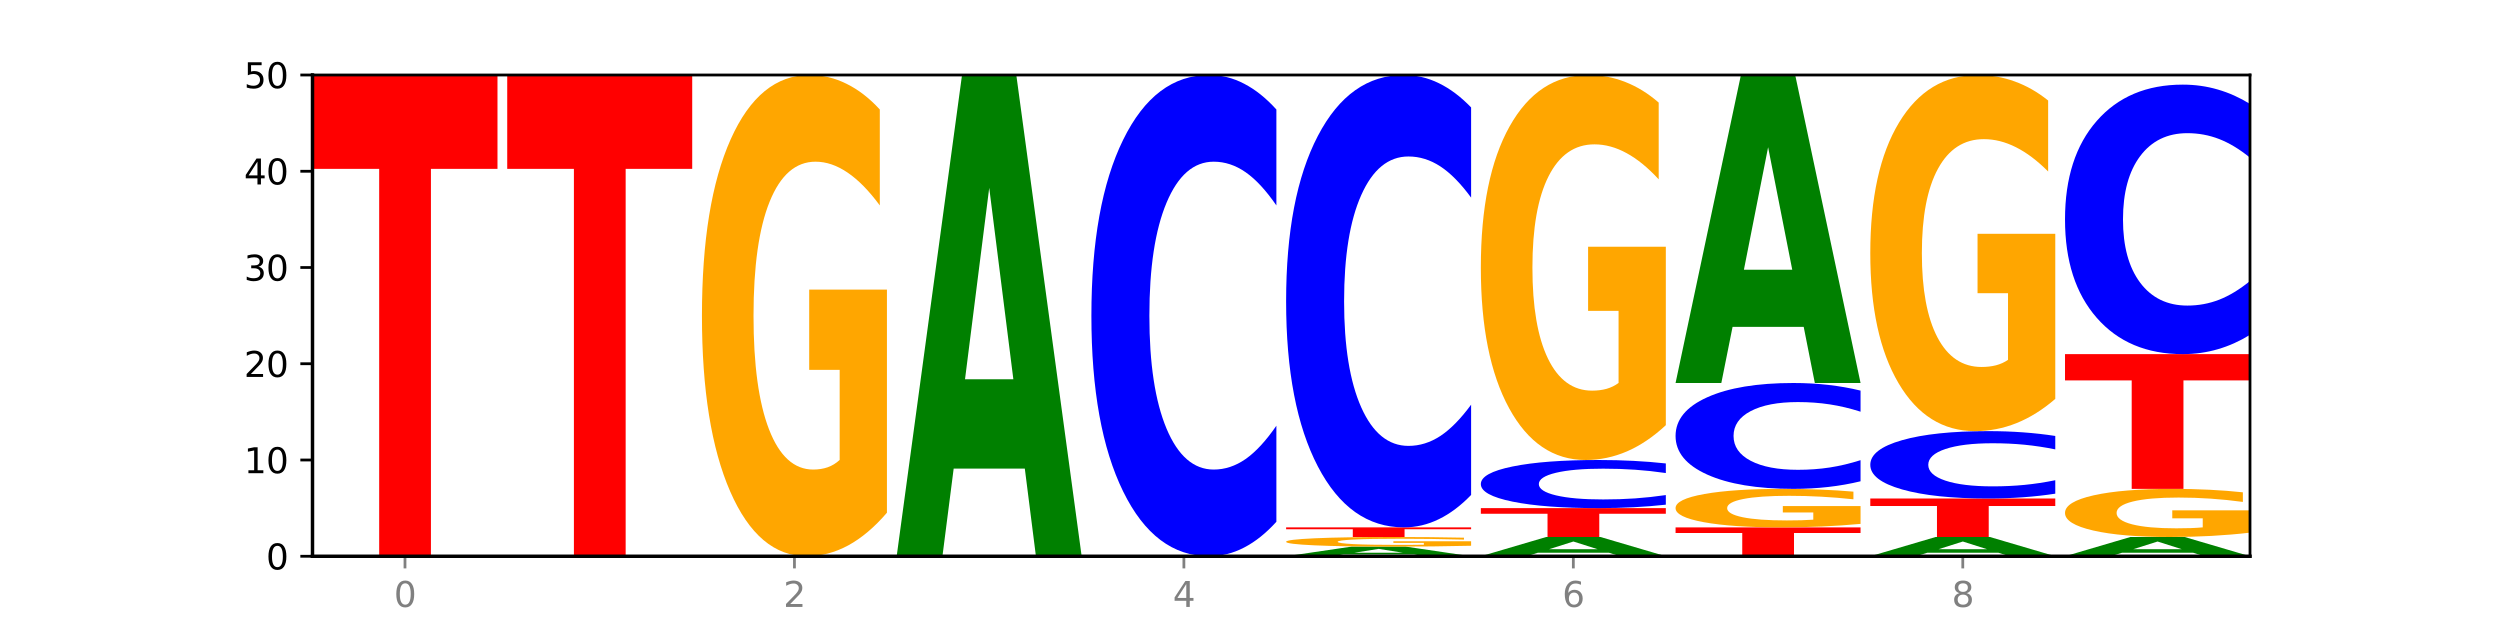 <?xml version="1.0" encoding="utf-8" standalone="no"?>
<!DOCTYPE svg PUBLIC "-//W3C//DTD SVG 1.1//EN"
  "http://www.w3.org/Graphics/SVG/1.1/DTD/svg11.dtd">
<svg xmlns:xlink="http://www.w3.org/1999/xlink" width="720pt" height="180pt" viewBox="0 0 720 180" xmlns="http://www.w3.org/2000/svg" version="1.1">
 <defs>
  <style type="text/css">*{stroke-linejoin: round; stroke-linecap: butt}</style>
 </defs>
 <g id="figure_1">
  <g id="patch_1">
   <path d="M 0 180 
L 720 180 
L 720 0 
L 0 0 
z
" style="fill: #ffffff"/>
  </g>
  <g id="axes_1">
   <g id="patch_2">
    <path d="M 90 160.2 
L 648 160.2 
L 648 21.6 
L 90 21.6 
z
" style="fill: #ffffff"/>
   </g>
   <g id="line2d_1">
    <path d="M 90 160.2 
L 648 160.2 
" clip-path="url(#pd903be6fac)" style="fill: none; stroke: #000000; stroke-width: 0.5; stroke-linecap: square"/>
   </g>
   <g id="patch_3">
    <path d="M 90 21.6 
L 143.276 21.6 
L 143.276 48.631 
L 124.109 48.631 
L 124.109 160.2 
L 109.204 160.2 
L 109.204 48.631 
L 90 48.631 
L 90 21.6 
z
" clip-path="url(#pd903be6fac)" style="fill: #ff0000"/>
   </g>
   <g id="patch_4">
    <path d="M 146.08 21.6 
L 199.357 21.6 
L 199.357 48.631 
L 180.19 48.631 
L 180.19 160.2 
L 165.285 160.2 
L 165.285 48.631 
L 146.08 48.631 
L 146.08 21.6 
z
" clip-path="url(#pd903be6fac)" style="fill: #ff0000"/>
   </g>
   <g id="patch_5">
    <path d="M 255.437 147.66 
Q 250.064 153.93 244.285 157.079 
Q 238.506 160.2 232.345 160.2 
Q 218.423 160.2 210.292 141.533 
Q 202.161 122.866 202.161 90.943 
Q 202.161 58.648 210.435 40.124 
Q 218.722 21.6 233.133 21.6 
Q 238.685 21.6 243.772 24.119 
Q 248.87 26.61 253.384 31.535 
L 253.384 59.163 
Q 248.727 52.836 244.118 49.715 
Q 239.509 46.566 234.876 46.566 
Q 226.304 46.566 221.659 58.075 
Q 217.014 69.556 217.014 90.943 
Q 217.014 112.129 221.492 123.696 
Q 225.969 135.234 234.208 135.234 
Q 236.453 135.234 238.375 134.576 
Q 240.297 133.889 241.826 132.457 
L 241.826 106.518 
L 233.05 106.518 
L 233.05 83.413 
L 255.437 83.413 
L 255.437 147.66 
z
" clip-path="url(#pd903be6fac)" style="fill: #ffa600"/>
   </g>
   <g id="patch_6">
    <path d="M 295.146 134.951 
L 274.657 134.951 
L 271.421 160.2 
L 258.241 160.2 
L 277.064 21.6 
L 292.695 21.6 
L 311.518 160.2 
L 298.348 160.2 
L 295.146 134.951 
z
M 277.924 109.228 
L 291.845 109.228 
L 284.896 54.096 
L 277.924 109.228 
z
" clip-path="url(#pd903be6fac)" style="fill: #008000"/>
   </g>
   <g id="patch_7">
    <path d="M 367.598 150.265 
Q 363.142 155.19 358.323 157.681 
Q 353.504 160.2 348.255 160.2 
Q 332.604 160.2 323.463 141.533 
Q 314.322 122.866 314.322 90.943 
Q 314.322 58.905 323.463 40.267 
Q 332.604 21.6 348.255 21.6 
Q 353.504 21.6 358.323 24.119 
Q 363.142 26.61 367.598 31.535 
L 367.598 59.163 
Q 363.101 52.635 358.739 49.601 
Q 354.376 46.566 349.557 46.566 
Q 340.913 46.566 335.96 58.39 
Q 331.02 70.186 331.02 90.943 
Q 331.02 111.614 335.96 123.439 
Q 340.913 135.234 349.557 135.234 
Q 354.376 135.234 358.739 132.199 
Q 363.101 129.136 367.598 122.608 
L 367.598 150.265 
z
" clip-path="url(#pd903be6fac)" style="fill: #0000ff"/>
   </g>
   <g id="patch_8">
    <path d="M 407.307 159.695 
L 386.817 159.695 
L 383.582 160.2 
L 370.402 160.2 
L 389.225 157.428 
L 404.856 157.428 
L 423.678 160.2 
L 410.509 160.2 
L 407.307 159.695 
z
M 390.085 159.181 
L 404.006 159.181 
L 397.057 158.078 
L 390.085 159.181 
z
" clip-path="url(#pd903be6fac)" style="fill: #008000"/>
   </g>
   <g id="patch_9">
    <path d="M 423.678 157.177 
Q 418.305 157.303 412.526 157.366 
Q 406.747 157.428 400.586 157.428 
Q 386.664 157.428 378.533 157.055 
Q 370.402 156.681 370.402 156.043 
Q 370.402 155.397 378.676 155.026 
Q 386.963 154.656 401.374 154.656 
Q 406.927 154.656 412.013 154.706 
Q 417.111 154.756 421.625 154.855 
L 421.625 155.407 
Q 416.968 155.281 412.359 155.218 
Q 407.75 155.155 403.118 155.155 
Q 394.545 155.155 389.9 155.386 
Q 385.255 155.615 385.255 156.043 
Q 385.255 156.467 389.733 156.698 
Q 394.21 156.929 402.449 156.929 
Q 404.694 156.929 406.616 156.916 
Q 408.538 156.902 410.067 156.873 
L 410.067 156.354 
L 401.291 156.354 
L 401.291 155.892 
L 423.678 155.892 
L 423.678 157.177 
z
" clip-path="url(#pd903be6fac)" style="fill: #ffa600"/>
   </g>
   <g id="patch_10">
    <path d="M 370.402 151.884 
L 423.678 151.884 
L 423.678 152.425 
L 404.511 152.425 
L 404.511 154.656 
L 389.606 154.656 
L 389.606 152.425 
L 370.402 152.425 
L 370.402 151.884 
z
" clip-path="url(#pd903be6fac)" style="fill: #ff0000"/>
   </g>
   <g id="patch_11">
    <path d="M 423.678 142.545 
Q 419.222 147.174 414.403 149.516 
Q 409.584 151.884 404.336 151.884 
Q 388.684 151.884 379.543 134.337 
Q 370.402 116.79 370.402 86.782 
Q 370.402 56.667 379.543 39.147 
Q 388.684 21.6 404.336 21.6 
Q 409.584 21.6 414.403 23.968 
Q 419.222 26.31 423.678 30.939 
L 423.678 56.909 
Q 419.182 50.773 414.819 47.921 
Q 410.457 45.068 405.638 45.068 
Q 396.993 45.068 392.04 56.183 
Q 387.1 67.271 387.1 86.782 
Q 387.1 106.213 392.04 117.328 
Q 396.993 128.416 405.638 128.416 
Q 410.457 128.416 414.819 125.563 
Q 419.182 122.684 423.678 116.548 
L 423.678 142.545 
z
" clip-path="url(#pd903be6fac)" style="fill: #0000ff"/>
   </g>
   <g id="patch_12">
    <path d="M 463.387 159.19 
L 442.898 159.19 
L 439.663 160.2 
L 426.482 160.2 
L 445.305 154.656 
L 460.936 154.656 
L 479.759 160.2 
L 466.589 160.2 
L 463.387 159.19 
z
M 446.166 158.161 
L 460.087 158.161 
L 453.137 155.956 
L 446.166 158.161 
z
" clip-path="url(#pd903be6fac)" style="fill: #008000"/>
   </g>
   <g id="patch_13">
    <path d="M 426.482 146.34 
L 479.759 146.34 
L 479.759 147.962 
L 460.592 147.962 
L 460.592 154.656 
L 445.687 154.656 
L 445.687 147.962 
L 426.482 147.962 
L 426.482 146.34 
z
" clip-path="url(#pd903be6fac)" style="fill: #ff0000"/>
   </g>
   <g id="patch_14">
    <path d="M 479.759 145.347 
Q 475.302 145.839 470.483 146.088 
Q 465.665 146.34 460.416 146.34 
Q 444.765 146.34 435.624 144.473 
Q 426.482 142.607 426.482 139.414 
Q 426.482 136.211 435.624 134.347 
Q 444.765 132.48 460.416 132.48 
Q 465.665 132.48 470.483 132.732 
Q 475.302 132.981 479.759 133.473 
L 479.759 136.236 
Q 475.262 135.584 470.9 135.28 
Q 466.537 134.977 461.718 134.977 
Q 453.074 134.977 448.12 136.159 
Q 443.181 137.339 443.181 139.414 
Q 443.181 141.481 448.12 142.664 
Q 453.074 143.843 461.718 143.843 
Q 466.537 143.843 470.9 143.54 
Q 475.262 143.234 479.759 142.581 
L 479.759 145.347 
z
" clip-path="url(#pd903be6fac)" style="fill: #0000ff"/>
   </g>
   <g id="patch_15">
    <path d="M 479.759 122.448 
Q 474.386 127.464 468.607 129.983 
Q 462.828 132.48 456.667 132.48 
Q 442.745 132.48 434.614 117.546 
Q 426.482 102.613 426.482 77.074 
Q 426.482 51.238 434.757 36.419 
Q 443.043 21.6 457.455 21.6 
Q 463.007 21.6 468.093 23.616 
Q 473.192 25.608 477.705 29.548 
L 477.705 51.651 
Q 473.049 46.589 468.44 44.092 
Q 463.831 41.573 459.198 41.573 
Q 450.625 41.573 445.98 50.78 
Q 441.336 59.965 441.336 77.074 
Q 441.336 94.024 445.813 103.277 
Q 450.291 112.507 458.529 112.507 
Q 460.774 112.507 462.697 111.981 
Q 464.619 111.431 466.147 110.286 
L 466.147 89.534 
L 457.371 89.534 
L 457.371 71.051 
L 479.759 71.051 
L 479.759 122.448 
z
" clip-path="url(#pd903be6fac)" style="fill: #ffa600"/>
   </g>
   <g id="patch_16">
    <path d="M 482.563 151.884 
L 535.839 151.884 
L 535.839 153.506 
L 516.672 153.506 
L 516.672 160.2 
L 501.767 160.2 
L 501.767 153.506 
L 482.563 153.506 
L 482.563 151.884 
z
" clip-path="url(#pd903be6fac)" style="fill: #ff0000"/>
   </g>
   <g id="patch_17">
    <path d="M 535.839 150.881 
Q 530.466 151.382 524.687 151.634 
Q 518.908 151.884 512.747 151.884 
Q 498.825 151.884 490.694 150.391 
Q 482.563 148.897 482.563 146.343 
Q 482.563 143.76 490.837 142.278 
Q 499.124 140.796 513.535 140.796 
Q 519.087 140.796 524.174 140.998 
Q 529.272 141.197 533.786 141.591 
L 533.786 143.801 
Q 529.129 143.295 524.52 143.045 
Q 519.911 142.793 515.278 142.793 
Q 506.706 142.793 502.061 143.714 
Q 497.416 144.632 497.416 146.343 
Q 497.416 148.038 501.894 148.964 
Q 506.371 149.887 514.61 149.887 
Q 516.855 149.887 518.777 149.834 
Q 520.699 149.779 522.228 149.665 
L 522.228 147.589 
L 513.452 147.589 
L 513.452 145.741 
L 535.839 145.741 
L 535.839 150.881 
z
" clip-path="url(#pd903be6fac)" style="fill: #ffa600"/>
   </g>
   <g id="patch_18">
    <path d="M 535.839 138.61 
Q 531.383 139.694 526.564 140.242 
Q 521.745 140.796 516.496 140.796 
Q 500.845 140.796 491.704 136.689 
Q 482.563 132.582 482.563 125.559 
Q 482.563 118.511 491.704 114.411 
Q 500.845 110.304 516.496 110.304 
Q 521.745 110.304 526.564 110.858 
Q 531.383 111.406 535.839 112.49 
L 535.839 118.568 
Q 531.342 117.132 526.98 116.464 
Q 522.617 115.796 517.799 115.796 
Q 509.154 115.796 504.201 118.398 
Q 499.261 120.993 499.261 125.559 
Q 499.261 130.107 504.201 132.708 
Q 509.154 135.304 517.799 135.304 
Q 522.617 135.304 526.98 134.636 
Q 531.342 133.962 535.839 132.526 
L 535.839 138.61 
z
" clip-path="url(#pd903be6fac)" style="fill: #0000ff"/>
   </g>
   <g id="patch_19">
    <path d="M 519.467 94.145 
L 498.978 94.145 
L 495.743 110.304 
L 482.563 110.304 
L 501.385 21.6 
L 517.017 21.6 
L 535.839 110.304 
L 522.67 110.304 
L 519.467 94.145 
z
M 502.246 77.682 
L 516.167 77.682 
L 509.217 42.398 
L 502.246 77.682 
z
" clip-path="url(#pd903be6fac)" style="fill: #008000"/>
   </g>
   <g id="patch_20">
    <path d="M 575.548 159.19 
L 555.059 159.19 
L 551.823 160.2 
L 538.643 160.2 
L 557.466 154.656 
L 573.097 154.656 
L 591.92 160.2 
L 578.75 160.2 
L 575.548 159.19 
z
M 558.326 158.161 
L 572.247 158.161 
L 565.298 155.956 
L 558.326 158.161 
z
" clip-path="url(#pd903be6fac)" style="fill: #008000"/>
   </g>
   <g id="patch_21">
    <path d="M 538.643 143.568 
L 591.92 143.568 
L 591.92 145.73 
L 572.752 145.73 
L 572.752 154.656 
L 557.847 154.656 
L 557.847 145.73 
L 538.643 145.73 
L 538.643 143.568 
z
" clip-path="url(#pd903be6fac)" style="fill: #ff0000"/>
   </g>
   <g id="patch_22">
    <path d="M 591.92 142.177 
Q 587.463 142.867 582.644 143.215 
Q 577.825 143.568 572.577 143.568 
Q 556.926 143.568 547.784 140.955 
Q 538.643 138.341 538.643 133.872 
Q 538.643 129.387 547.784 126.777 
Q 556.926 124.164 572.577 124.164 
Q 577.825 124.164 582.644 124.517 
Q 587.463 124.865 591.92 125.555 
L 591.92 129.423 
Q 587.423 128.509 583.06 128.084 
Q 578.698 127.659 573.879 127.659 
Q 565.234 127.659 560.281 129.315 
Q 555.342 130.966 555.342 133.872 
Q 555.342 136.766 560.281 138.421 
Q 565.234 140.073 573.879 140.073 
Q 578.698 140.073 583.06 139.648 
Q 587.423 139.219 591.92 138.305 
L 591.92 142.177 
z
" clip-path="url(#pd903be6fac)" style="fill: #0000ff"/>
   </g>
   <g id="patch_23">
    <path d="M 591.92 114.884 
Q 586.547 119.524 580.768 121.855 
Q 574.989 124.164 568.828 124.164 
Q 554.906 124.164 546.774 110.35 
Q 538.643 96.537 538.643 72.914 
Q 538.643 49.015 546.918 35.308 
Q 555.204 21.6 569.616 21.6 
Q 575.168 21.6 580.254 23.464 
Q 585.353 25.308 589.866 28.952 
L 589.866 49.397 
Q 585.209 44.715 580.6 42.405 
Q 575.992 40.075 571.359 40.075 
Q 562.786 40.075 558.141 48.592 
Q 553.497 57.087 553.497 72.914 
Q 553.497 88.592 557.974 97.151 
Q 562.452 105.689 570.69 105.689 
Q 572.935 105.689 574.857 105.202 
Q 576.78 104.694 578.308 103.634 
L 578.308 84.439 
L 569.532 84.439 
L 569.532 67.342 
L 591.92 67.342 
L 591.92 114.884 
z
" clip-path="url(#pd903be6fac)" style="fill: #ffa600"/>
   </g>
   <g id="patch_24">
    <path d="M 631.628 159.19 
L 611.139 159.19 
L 607.904 160.2 
L 594.724 160.2 
L 613.546 154.656 
L 629.177 154.656 
L 648 160.2 
L 634.831 160.2 
L 631.628 159.19 
z
M 614.407 158.161 
L 628.328 158.161 
L 621.378 155.956 
L 614.407 158.161 
z
" clip-path="url(#pd903be6fac)" style="fill: #008000"/>
   </g>
   <g id="patch_25">
    <path d="M 648 153.402 
Q 642.627 154.029 636.848 154.344 
Q 631.069 154.656 624.908 154.656 
Q 610.986 154.656 602.855 152.789 
Q 594.724 150.923 594.724 147.73 
Q 594.724 144.501 602.998 142.648 
Q 611.284 140.796 625.696 140.796 
Q 631.248 140.796 636.335 141.048 
Q 641.433 141.297 645.946 141.789 
L 645.946 144.552 
Q 641.29 143.92 636.681 143.608 
Q 632.072 143.293 627.439 143.293 
Q 618.866 143.293 614.222 144.444 
Q 609.577 145.592 609.577 147.73 
Q 609.577 149.849 614.055 151.006 
Q 618.532 152.159 626.771 152.159 
Q 629.015 152.159 630.938 152.094 
Q 632.86 152.025 634.388 151.882 
L 634.388 149.288 
L 625.612 149.288 
L 625.612 146.977 
L 648 146.977 
L 648 153.402 
z
" clip-path="url(#pd903be6fac)" style="fill: #ffa600"/>
   </g>
   <g id="patch_26">
    <path d="M 594.724 101.988 
L 648 101.988 
L 648 109.557 
L 628.833 109.557 
L 628.833 140.796 
L 613.928 140.796 
L 613.928 109.557 
L 594.724 109.557 
L 594.724 101.988 
z
" clip-path="url(#pd903be6fac)" style="fill: #ff0000"/>
   </g>
   <g id="patch_27">
    <path d="M 648 96.425 
Q 643.544 99.182 638.725 100.577 
Q 633.906 101.988 628.657 101.988 
Q 613.006 101.988 603.865 91.534 
Q 594.724 81.081 594.724 63.204 
Q 594.724 45.263 603.865 34.826 
Q 613.006 24.372 628.657 24.372 
Q 633.906 24.372 638.725 25.783 
Q 643.544 27.178 648 29.935 
L 648 45.407 
Q 643.503 41.752 639.141 40.052 
Q 634.778 38.353 629.959 38.353 
Q 621.315 38.353 616.362 44.974 
Q 611.422 51.58 611.422 63.204 
Q 611.422 74.78 616.362 81.402 
Q 621.315 88.007 629.959 88.007 
Q 634.778 88.007 639.141 86.308 
Q 643.503 84.592 648 80.937 
L 648 96.425 
z
" clip-path="url(#pd903be6fac)" style="fill: #0000ff"/>
   </g>
   <g id="matplotlib.axis_1">
    <g id="xtick_1">
     <g id="line2d_2">
      <defs>
       <path id="m9d522d1064" d="M 0 0 
L 0 3.5 
" style="stroke: #808080; stroke-width: 0.8"/>
      </defs>
      <g>
       <use xlink:href="#m9d522d1064" x="116.638" y="160.2" style="fill: #808080; stroke: #808080; stroke-width: 0.8"/>
      </g>
     </g>
     <g id="text_1">
      <!-- 0 -->
      <g style="fill: #808080" transform="translate(113.457 174.798) scale(0.1 -0.1)">
       <defs>
        <path id="DejaVuSans-30" d="M 2034 4250 
Q 1547 4250 1301 3770 
Q 1056 3291 1056 2328 
Q 1056 1369 1301 889 
Q 1547 409 2034 409 
Q 2525 409 2770 889 
Q 3016 1369 3016 2328 
Q 3016 3291 2770 3770 
Q 2525 4250 2034 4250 
z
M 2034 4750 
Q 2819 4750 3233 4129 
Q 3647 3509 3647 2328 
Q 3647 1150 3233 529 
Q 2819 -91 2034 -91 
Q 1250 -91 836 529 
Q 422 1150 422 2328 
Q 422 3509 836 4129 
Q 1250 4750 2034 4750 
z
" transform="scale(0.016)"/>
       </defs>
       <use xlink:href="#DejaVuSans-30"/>
      </g>
     </g>
    </g>
    <g id="xtick_2">
     <g id="line2d_3">
      <g>
       <use xlink:href="#m9d522d1064" x="228.799" y="160.2" style="fill: #808080; stroke: #808080; stroke-width: 0.8"/>
      </g>
     </g>
     <g id="text_2">
      <!-- 2 -->
      <g style="fill: #808080" transform="translate(225.618 174.798) scale(0.1 -0.1)">
       <defs>
        <path id="DejaVuSans-32" d="M 1228 531 
L 3431 531 
L 3431 0 
L 469 0 
L 469 531 
Q 828 903 1448 1529 
Q 2069 2156 2228 2338 
Q 2531 2678 2651 2914 
Q 2772 3150 2772 3378 
Q 2772 3750 2511 3984 
Q 2250 4219 1831 4219 
Q 1534 4219 1204 4116 
Q 875 4013 500 3803 
L 500 4441 
Q 881 4594 1212 4672 
Q 1544 4750 1819 4750 
Q 2544 4750 2975 4387 
Q 3406 4025 3406 3419 
Q 3406 3131 3298 2873 
Q 3191 2616 2906 2266 
Q 2828 2175 2409 1742 
Q 1991 1309 1228 531 
z
" transform="scale(0.016)"/>
       </defs>
       <use xlink:href="#DejaVuSans-32"/>
      </g>
     </g>
    </g>
    <g id="xtick_3">
     <g id="line2d_4">
      <g>
       <use xlink:href="#m9d522d1064" x="340.96" y="160.2" style="fill: #808080; stroke: #808080; stroke-width: 0.8"/>
      </g>
     </g>
     <g id="text_3">
      <!-- 4 -->
      <g style="fill: #808080" transform="translate(337.779 174.798) scale(0.1 -0.1)">
       <defs>
        <path id="DejaVuSans-34" d="M 2419 4116 
L 825 1625 
L 2419 1625 
L 2419 4116 
z
M 2253 4666 
L 3047 4666 
L 3047 1625 
L 3713 1625 
L 3713 1100 
L 3047 1100 
L 3047 0 
L 2419 0 
L 2419 1100 
L 313 1100 
L 313 1709 
L 2253 4666 
z
" transform="scale(0.016)"/>
       </defs>
       <use xlink:href="#DejaVuSans-34"/>
      </g>
     </g>
    </g>
    <g id="xtick_4">
     <g id="line2d_5">
      <g>
       <use xlink:href="#m9d522d1064" x="453.121" y="160.2" style="fill: #808080; stroke: #808080; stroke-width: 0.8"/>
      </g>
     </g>
     <g id="text_4">
      <!-- 6 -->
      <g style="fill: #808080" transform="translate(449.939 174.798) scale(0.1 -0.1)">
       <defs>
        <path id="DejaVuSans-36" d="M 2113 2584 
Q 1688 2584 1439 2293 
Q 1191 2003 1191 1497 
Q 1191 994 1439 701 
Q 1688 409 2113 409 
Q 2538 409 2786 701 
Q 3034 994 3034 1497 
Q 3034 2003 2786 2293 
Q 2538 2584 2113 2584 
z
M 3366 4563 
L 3366 3988 
Q 3128 4100 2886 4159 
Q 2644 4219 2406 4219 
Q 1781 4219 1451 3797 
Q 1122 3375 1075 2522 
Q 1259 2794 1537 2939 
Q 1816 3084 2150 3084 
Q 2853 3084 3261 2657 
Q 3669 2231 3669 1497 
Q 3669 778 3244 343 
Q 2819 -91 2113 -91 
Q 1303 -91 875 529 
Q 447 1150 447 2328 
Q 447 3434 972 4092 
Q 1497 4750 2381 4750 
Q 2619 4750 2861 4703 
Q 3103 4656 3366 4563 
z
" transform="scale(0.016)"/>
       </defs>
       <use xlink:href="#DejaVuSans-36"/>
      </g>
     </g>
    </g>
    <g id="xtick_5">
     <g id="line2d_6">
      <g>
       <use xlink:href="#m9d522d1064" x="565.281" y="160.2" style="fill: #808080; stroke: #808080; stroke-width: 0.8"/>
      </g>
     </g>
     <g id="text_5">
      <!-- 8 -->
      <g style="fill: #808080" transform="translate(562.1 174.798) scale(0.1 -0.1)">
       <defs>
        <path id="DejaVuSans-38" d="M 2034 2216 
Q 1584 2216 1326 1975 
Q 1069 1734 1069 1313 
Q 1069 891 1326 650 
Q 1584 409 2034 409 
Q 2484 409 2743 651 
Q 3003 894 3003 1313 
Q 3003 1734 2745 1975 
Q 2488 2216 2034 2216 
z
M 1403 2484 
Q 997 2584 770 2862 
Q 544 3141 544 3541 
Q 544 4100 942 4425 
Q 1341 4750 2034 4750 
Q 2731 4750 3128 4425 
Q 3525 4100 3525 3541 
Q 3525 3141 3298 2862 
Q 3072 2584 2669 2484 
Q 3125 2378 3379 2068 
Q 3634 1759 3634 1313 
Q 3634 634 3220 271 
Q 2806 -91 2034 -91 
Q 1263 -91 848 271 
Q 434 634 434 1313 
Q 434 1759 690 2068 
Q 947 2378 1403 2484 
z
M 1172 3481 
Q 1172 3119 1398 2916 
Q 1625 2713 2034 2713 
Q 2441 2713 2670 2916 
Q 2900 3119 2900 3481 
Q 2900 3844 2670 4047 
Q 2441 4250 2034 4250 
Q 1625 4250 1398 4047 
Q 1172 3844 1172 3481 
z
" transform="scale(0.016)"/>
       </defs>
       <use xlink:href="#DejaVuSans-38"/>
      </g>
     </g>
    </g>
   </g>
   <g id="matplotlib.axis_2">
    <g id="ytick_1">
     <g id="line2d_7">
      <defs>
       <path id="m8e3a60fe4a" d="M 0 0 
L -3.5 0 
" style="stroke: #000000; stroke-width: 0.8"/>
      </defs>
      <g>
       <use xlink:href="#m8e3a60fe4a" x="90" y="160.2" style="stroke: #000000; stroke-width: 0.8"/>
      </g>
     </g>
     <g id="text_6">
      <!-- 0 -->
      <g transform="translate(76.638 163.999) scale(0.1 -0.1)">
       <use xlink:href="#DejaVuSans-30"/>
      </g>
     </g>
    </g>
    <g id="ytick_2">
     <g id="line2d_8">
      <g>
       <use xlink:href="#m8e3a60fe4a" x="90" y="132.48" style="stroke: #000000; stroke-width: 0.8"/>
      </g>
     </g>
     <g id="text_7">
      <!-- 10 -->
      <g transform="translate(70.275 136.279) scale(0.1 -0.1)">
       <defs>
        <path id="DejaVuSans-31" d="M 794 531 
L 1825 531 
L 1825 4091 
L 703 3866 
L 703 4441 
L 1819 4666 
L 2450 4666 
L 2450 531 
L 3481 531 
L 3481 0 
L 794 0 
L 794 531 
z
" transform="scale(0.016)"/>
       </defs>
       <use xlink:href="#DejaVuSans-31"/>
       <use xlink:href="#DejaVuSans-30" x="63.623"/>
      </g>
     </g>
    </g>
    <g id="ytick_3">
     <g id="line2d_9">
      <g>
       <use xlink:href="#m8e3a60fe4a" x="90" y="104.76" style="stroke: #000000; stroke-width: 0.8"/>
      </g>
     </g>
     <g id="text_8">
      <!-- 20 -->
      <g transform="translate(70.275 108.559) scale(0.1 -0.1)">
       <use xlink:href="#DejaVuSans-32"/>
       <use xlink:href="#DejaVuSans-30" x="63.623"/>
      </g>
     </g>
    </g>
    <g id="ytick_4">
     <g id="line2d_10">
      <g>
       <use xlink:href="#m8e3a60fe4a" x="90" y="77.04" style="stroke: #000000; stroke-width: 0.8"/>
      </g>
     </g>
     <g id="text_9">
      <!-- 30 -->
      <g transform="translate(70.275 80.839) scale(0.1 -0.1)">
       <defs>
        <path id="DejaVuSans-33" d="M 2597 2516 
Q 3050 2419 3304 2112 
Q 3559 1806 3559 1356 
Q 3559 666 3084 287 
Q 2609 -91 1734 -91 
Q 1441 -91 1130 -33 
Q 819 25 488 141 
L 488 750 
Q 750 597 1062 519 
Q 1375 441 1716 441 
Q 2309 441 2620 675 
Q 2931 909 2931 1356 
Q 2931 1769 2642 2001 
Q 2353 2234 1838 2234 
L 1294 2234 
L 1294 2753 
L 1863 2753 
Q 2328 2753 2575 2939 
Q 2822 3125 2822 3475 
Q 2822 3834 2567 4026 
Q 2313 4219 1838 4219 
Q 1578 4219 1281 4162 
Q 984 4106 628 3988 
L 628 4550 
Q 988 4650 1302 4700 
Q 1616 4750 1894 4750 
Q 2613 4750 3031 4423 
Q 3450 4097 3450 3541 
Q 3450 3153 3228 2886 
Q 3006 2619 2597 2516 
z
" transform="scale(0.016)"/>
       </defs>
       <use xlink:href="#DejaVuSans-33"/>
       <use xlink:href="#DejaVuSans-30" x="63.623"/>
      </g>
     </g>
    </g>
    <g id="ytick_5">
     <g id="line2d_11">
      <g>
       <use xlink:href="#m8e3a60fe4a" x="90" y="49.32" style="stroke: #000000; stroke-width: 0.8"/>
      </g>
     </g>
     <g id="text_10">
      <!-- 40 -->
      <g transform="translate(70.275 53.119) scale(0.1 -0.1)">
       <use xlink:href="#DejaVuSans-34"/>
       <use xlink:href="#DejaVuSans-30" x="63.623"/>
      </g>
     </g>
    </g>
    <g id="ytick_6">
     <g id="line2d_12">
      <g>
       <use xlink:href="#m8e3a60fe4a" x="90" y="21.6" style="stroke: #000000; stroke-width: 0.8"/>
      </g>
     </g>
     <g id="text_11">
      <!-- 50 -->
      <g transform="translate(70.275 25.399) scale(0.1 -0.1)">
       <defs>
        <path id="DejaVuSans-35" d="M 691 4666 
L 3169 4666 
L 3169 4134 
L 1269 4134 
L 1269 2991 
Q 1406 3038 1543 3061 
Q 1681 3084 1819 3084 
Q 2600 3084 3056 2656 
Q 3513 2228 3513 1497 
Q 3513 744 3044 326 
Q 2575 -91 1722 -91 
Q 1428 -91 1123 -41 
Q 819 9 494 109 
L 494 744 
Q 775 591 1075 516 
Q 1375 441 1709 441 
Q 2250 441 2565 725 
Q 2881 1009 2881 1497 
Q 2881 1984 2565 2268 
Q 2250 2553 1709 2553 
Q 1456 2553 1204 2497 
Q 953 2441 691 2322 
L 691 4666 
z
" transform="scale(0.016)"/>
       </defs>
       <use xlink:href="#DejaVuSans-35"/>
       <use xlink:href="#DejaVuSans-30" x="63.623"/>
      </g>
     </g>
    </g>
   </g>
   <g id="patch_28">
    <path d="M 90 160.2 
L 90 21.6 
" style="fill: none; stroke: #000000; stroke-linejoin: miter; stroke-linecap: square"/>
   </g>
   <g id="patch_29">
    <path d="M 648 160.2 
L 648 21.6 
" style="fill: none; stroke: #000000; stroke-width: 0.8; stroke-linejoin: miter; stroke-linecap: square"/>
   </g>
   <g id="patch_30">
    <path d="M 90 160.2 
L 648 160.2 
" style="fill: none; stroke: #000000; stroke-linejoin: miter; stroke-linecap: square"/>
   </g>
   <g id="patch_31">
    <path d="M 90 21.6 
L 648 21.6 
" style="fill: none; stroke: #000000; stroke-width: 0.8; stroke-linejoin: miter; stroke-linecap: square"/>
   </g>
  </g>
 </g>
 <defs>
  <clipPath id="pd903be6fac">
   <rect x="90" y="21.6" width="558" height="138.6"/>
  </clipPath>
 </defs>
</svg>
